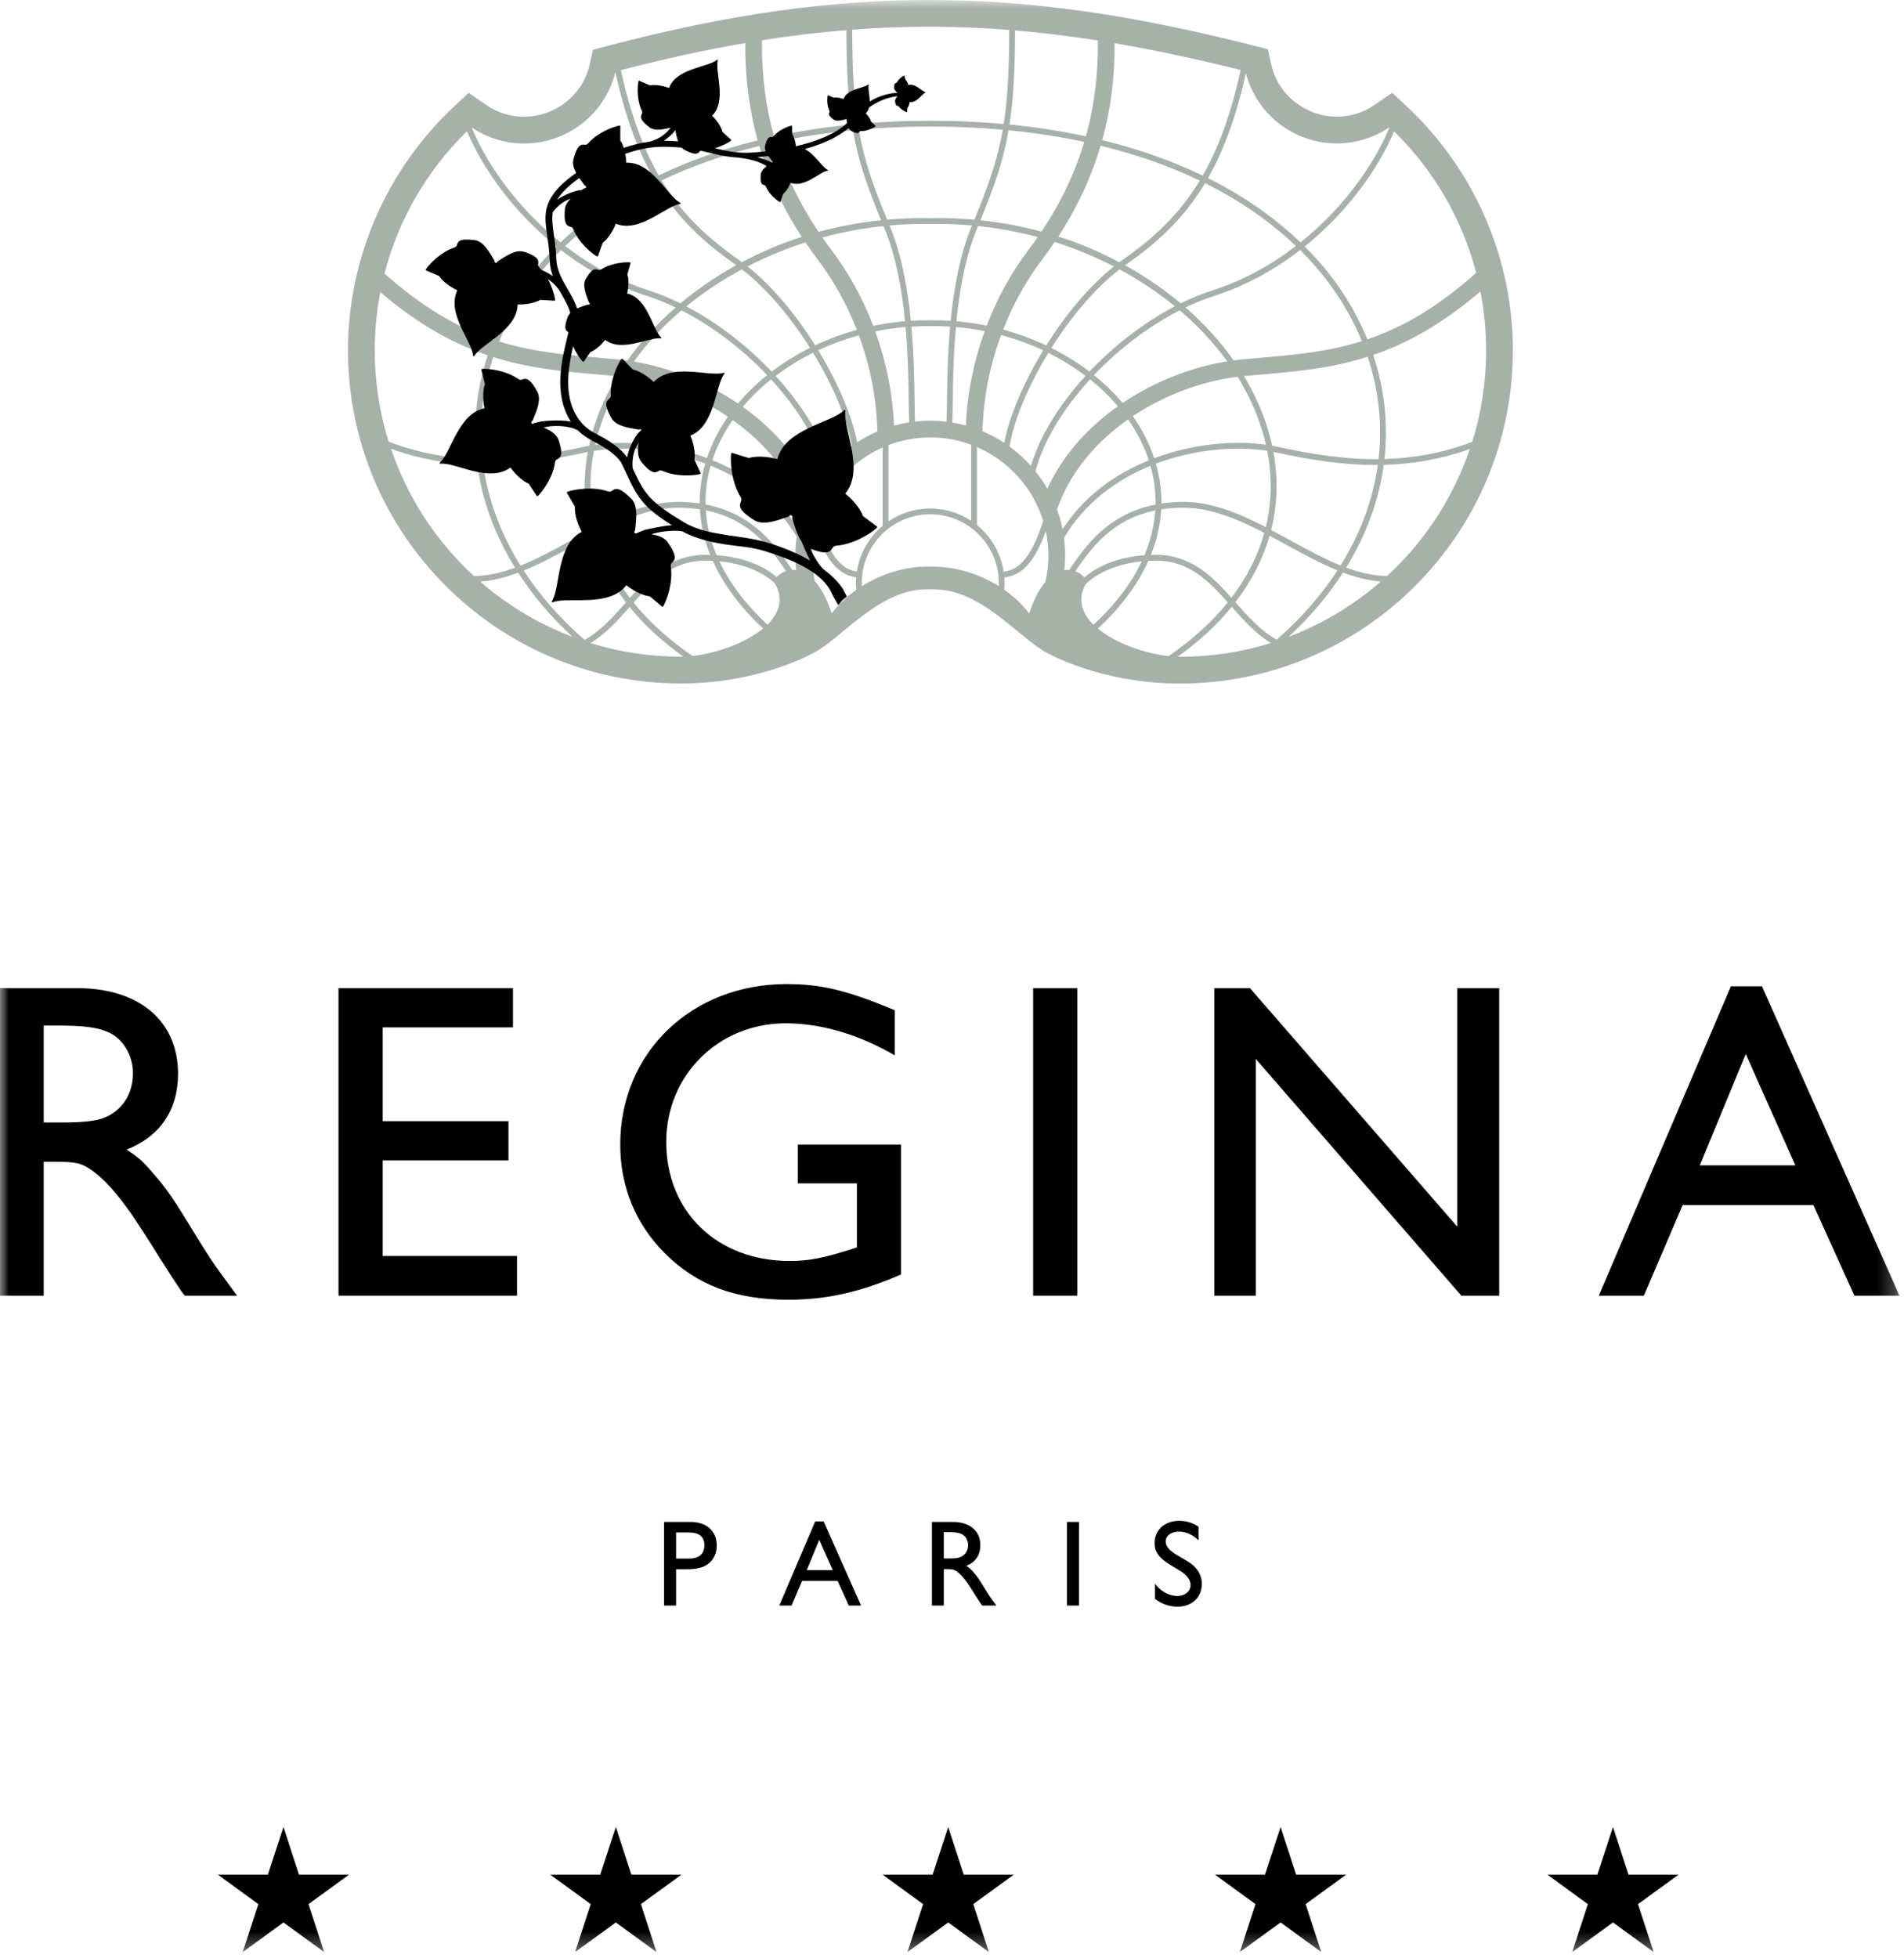 <?xml version="1.0" encoding="UTF-8"?>
<svg width="107px" height="110px" viewBox="0 0 107 110" version="1.1" xmlns="http://www.w3.org/2000/svg" xmlns:xlink="http://www.w3.org/1999/xlink">
    <!-- Generator: Sketch 52.5 (67469) - http://www.bohemiancoding.com/sketch -->
    <title>regina</title>
    <desc>Created with Sketch.</desc>
    <defs>
        <polygon id="path-1" points="0 109.66 106.746 109.66 106.746 0 0 0"></polygon>
    </defs>
    <g id="Landing-Page" stroke="none" stroke-width="1" fill="none" fill-rule="evenodd">
        <g transform="translate(-513, -2629)" id="HOTEL">
            <g transform="translate(445, 2552)">
                <g id="regina" transform="translate(68, 77)">
                    <path d="M37.994,87.558 L38.531,87.558 L38.731,87.558 C39.282,87.558 39.585,87.29 39.585,86.814 C39.585,86.325 39.296,86.091 38.689,86.091 L38.503,86.091 L37.994,86.091 L37.994,87.558 Z M38.531,85.499 L38.806,85.499 C39.709,85.499 40.281,86.015 40.281,86.828 C40.281,87.441 39.915,87.924 39.358,88.068 C39.082,88.137 38.937,88.157 38.49,88.157 L37.994,88.157 L37.994,90.197 L37.318,90.197 L37.318,85.499 L38.531,85.499 Z" id="Fill-1" fill="#000000"></path>
                    <path d="M45.337,88.206 L46.797,88.206 L46.04,86.504 L45.337,88.206 Z M48.389,90.197 L47.7,90.197 L47.073,88.812 L45.076,88.812 L44.483,90.197 L43.794,90.197 L45.812,85.471 L46.288,85.471 L48.389,90.197 Z" id="Fill-3" fill="#000000"></path>
                    <path d="M53.039,87.552 L53.3,87.552 C53.486,87.552 53.659,87.545 53.783,87.524 C54.155,87.476 54.403,87.186 54.403,86.801 C54.403,86.532 54.258,86.284 54.044,86.181 C53.872,86.098 53.659,86.071 53.245,86.071 L53.039,86.071 L53.039,87.552 Z M53.548,85.499 C54.499,85.499 55.092,86.001 55.092,86.807 C55.092,87.358 54.816,87.765 54.306,87.965 C54.492,88.089 54.561,88.15 54.713,88.329 C54.92,88.564 55.03,88.73 55.354,89.26 C55.512,89.521 55.643,89.721 55.746,89.859 L55.953,90.142 L55.994,90.196 L55.195,90.196 L55.147,90.135 L54.982,89.886 C54.954,89.839 54.899,89.756 54.823,89.638 C54.651,89.356 54.472,89.087 54.376,88.943 C54.148,88.626 53.975,88.426 53.783,88.288 C53.624,88.171 53.521,88.15 53.218,88.15 L53.039,88.15 L53.039,90.196 L52.371,90.196 L52.371,85.499 L53.548,85.499 Z" id="Fill-5" fill="#000000"></path>
                    <mask id="mask-2" fill="white">
                        <use xlink:href="#path-1"></use>
                    </mask>
                    <g id="Clip-8"></g>
                    <polygon id="Fill-7" fill="#000000" mask="url(#mask-2)" points="59.962 90.197 60.637 90.197 60.637 85.499 59.962 85.499"></polygon>
                    <path d="M67.354,86.532 C67.016,86.209 66.644,86.043 66.258,86.043 C65.818,86.043 65.508,86.27 65.508,86.587 C65.508,86.87 65.7,87.096 66.163,87.372 L66.679,87.676 C67.251,88.006 67.54,88.447 67.54,88.978 C67.54,89.735 66.982,90.259 66.176,90.259 C65.721,90.259 65.294,90.114 64.908,89.825 L64.908,88.97 C65.074,89.177 65.143,89.246 65.294,89.356 C65.556,89.55 65.879,89.66 66.169,89.66 C66.59,89.66 66.906,89.397 66.906,89.039 C66.906,88.75 66.686,88.461 66.286,88.227 L65.777,87.917 C65.143,87.538 64.888,87.186 64.888,86.683 C64.888,85.947 65.452,85.437 66.273,85.437 C66.659,85.437 67.016,85.54 67.354,85.767 L67.354,86.532 Z" id="Fill-9" fill="#000000" mask="url(#mask-2)"></path>
                    <path d="M2.457,63.06 L3.42,63.06 C4.104,63.06 4.737,63.035 5.193,62.959 C6.561,62.781 7.473,61.717 7.473,60.299 C7.473,59.311 6.941,58.399 6.156,58.02 C5.523,57.715 4.737,57.614 3.217,57.614 L2.457,57.614 L2.457,63.06 Z M4.332,55.511 C7.827,55.511 10.006,57.36 10.006,60.325 C10.006,62.351 8.993,63.846 7.118,64.581 C7.802,65.036 8.056,65.264 8.612,65.923 C9.373,66.784 9.778,67.392 10.968,69.342 C11.551,70.306 12.033,71.04 12.413,71.546 L13.172,72.585 L13.324,72.788 L10.387,72.788 L10.208,72.56 L9.601,71.648 C9.499,71.471 9.297,71.166 9.018,70.735 C8.384,69.697 7.726,68.709 7.372,68.177 C6.536,67.012 5.902,66.277 5.193,65.77 C4.611,65.34 4.231,65.264 3.116,65.264 L2.457,65.264 L2.457,72.788 L0,72.788 L0,55.511 L4.332,55.511 Z" id="Fill-10" fill="#000000" mask="url(#mask-2)"></path>
                    <polygon id="Fill-11" fill="#000000" mask="url(#mask-2)" points="28.827 57.715 21.506 57.715 21.506 62.985 28.574 62.985 28.574 65.188 21.506 65.188 21.506 70.558 29.055 70.558 29.055 72.788 19.023 72.788 19.023 55.511 28.827 55.511"></polygon>
                    <path d="M50.637,71.597 C48.357,72.585 46.458,73.016 44.305,73.016 C41.341,73.016 39.162,72.205 37.363,70.407 C35.716,68.76 34.856,66.657 34.856,64.302 C34.856,59.134 38.857,55.283 44.202,55.283 C46.153,55.283 47.623,55.638 50.282,56.753 L50.282,59.286 C48.282,58.121 46.153,57.487 44.152,57.487 C40.378,57.487 37.44,60.401 37.44,64.15 C37.44,68.076 40.302,70.838 44.381,70.838 C45.47,70.838 46.229,70.685 47.927,70.154 L48.155,70.077 L48.155,66.481 L44.836,66.481 L44.836,64.302 L50.637,64.302 L50.637,71.597 Z" id="Fill-12" fill="#000000" mask="url(#mask-2)"></path>
                    <polygon id="Fill-13" fill="#000000" mask="url(#mask-2)" points="58.059 72.788 60.541 72.788 60.541 55.512 58.059 55.512"></polygon>
                    <polygon id="Fill-14" fill="#000000" mask="url(#mask-2)" points="84.252 72.788 82.124 72.788 70.572 59.488 70.572 72.788 68.242 72.788 68.242 55.511 70.244 55.511 81.896 68.912 81.896 55.511 84.252 55.511"></polygon>
                    <path d="M95.524,65.467 L100.894,65.467 L98.108,59.21 L95.524,65.467 Z M106.746,72.788 L104.213,72.788 L101.908,67.697 L94.561,67.697 L92.382,72.788 L89.849,72.788 L97.272,55.41 L99.019,55.41 L106.746,72.788 Z" id="Fill-15" fill="#000000" mask="url(#mask-2)"></path>
                    <path d="M83.516,19.687 C83.516,21.478 83.242,23.204 82.735,24.827 C81.043,25.466 79.398,25.741 77.802,25.787 C78.018,23.848 77.815,21.874 77.17,19.941 C79.053,19.298 81.023,18.232 83.196,16.371 C83.405,17.441 83.515,18.546 83.515,19.677 L83.519,19.682 L83.516,19.687 Z M77.946,32.362 C77.176,32.347 76.414,32.168 75.65,31.887 C76.779,30.054 77.493,28.104 77.763,26.115 C79.327,26.074 80.941,25.818 82.601,25.224 C81.663,27.985 80.047,30.432 77.946,32.362 Z M66.187,36.895 C67.387,36.038 68.4,35.097 69.219,34.089 C69.887,34.842 70.576,35.613 71.423,36.124 C69.807,36.626 68.088,36.897 66.306,36.897 C66.267,36.897 66.226,36.895 66.187,36.895 Z M61.006,32.821 L61.013,32.827 C61.023,32.815 61.959,31.753 64.162,31.535 C63.58,32.769 62.674,33.968 61.453,35.099 C60.804,34.461 60.532,33.685 61.006,32.821 Z M56.434,33.13 C56.445,33.001 56.454,32.871 56.454,32.741 C56.454,32.638 56.445,32.538 56.438,32.438 C57.188,32.357 58.021,31.918 58.774,29.84 C58.868,30.284 58.918,30.743 58.918,31.214 C58.918,31.716 58.858,32.213 58.748,32.696 C58.477,33.007 58.221,33.435 58.004,34.003 L57.834,34.458 C57.456,33.96 56.979,33.511 56.434,33.13 Z M52.161,31.825 C50.845,31.825 49.526,32.244 48.434,32.931 C48.431,32.868 48.427,32.804 48.427,32.741 C48.427,30.617 50.154,28.891 52.278,28.891 C54.401,28.891 56.128,30.617 56.128,32.741 C56.128,32.802 56.125,32.863 56.123,32.924 C55.034,32.244 53.723,31.831 52.416,31.831 L52.161,31.825 Z M46.743,34.453 L46.573,33.998 C46.346,33.405 46.078,32.964 45.793,32.65 C45.691,32.183 45.638,31.703 45.638,31.214 C45.638,30.708 45.696,30.216 45.803,29.743 C46.545,31.85 47.371,32.333 48.117,32.431 C48.11,32.534 48.101,32.636 48.101,32.741 C48.101,32.874 48.11,33.007 48.122,33.139 C47.587,33.517 47.116,33.961 46.743,34.453 Z M43.126,35.09 C41.912,33.962 41.008,32.765 40.427,31.533 C42.367,31.719 43.33,32.557 43.548,32.774 C44.051,33.653 43.784,34.443 43.126,35.09 Z M33.183,36.127 C34.029,35.619 34.718,34.85 35.383,34.1 C36.2,35.101 37.207,36.037 38.4,36.889 C38.357,36.891 38.313,36.892 38.271,36.892 C36.5,36.892 34.792,36.624 33.183,36.127 Z M21.973,25.211 C23.638,25.811 25.255,26.071 26.824,26.115 C27.094,28.107 27.81,30.06 28.942,31.893 C28.175,32.174 27.411,32.353 26.637,32.363 C24.531,30.43 22.912,27.978 21.973,25.211 Z M21.372,16.412 C23.549,18.267 25.522,19.325 27.411,19.961 C26.77,21.888 26.571,23.853 26.786,25.787 C25.185,25.738 23.536,25.458 21.838,24.813 C21.333,23.192 21.061,21.469 21.061,19.682 C21.061,18.564 21.169,17.471 21.372,16.412 Z M26.242,7.374 C27.159,9.535 28.899,11.942 31.267,13.844 C29.704,15.4 28.515,17.164 27.737,19.084 C25.827,18.446 23.846,17.354 21.607,15.368 C22.403,12.283 24.033,9.534 26.242,7.374 Z M29.447,8.062 C31.925,8.062 34.033,6.354 34.58,4.044 C35.133,6.55 35.846,8.461 36.72,9.998 C36.389,10.163 36.062,10.333 35.743,10.51 C34.132,11.409 32.713,12.453 31.502,13.617 C29.129,11.72 27.396,9.307 26.504,7.155 C27.344,7.728 28.355,8.062 29.447,8.062 Z M56.718,1.681 C56.716,3.933 56.622,5.565 56.404,6.965 C55.098,6.847 53.754,6.784 52.375,6.784 L52.212,6.784 C50.842,6.784 49.506,6.846 48.208,6.963 C47.989,5.56 47.895,3.925 47.893,1.666 C50.871,1.441 53.771,1.449 56.718,1.681 Z M75.129,8.057 C76.229,8.057 77.249,7.719 78.092,7.137 C78.093,7.137 78.093,7.137 78.093,7.138 C77.203,9.295 75.466,11.716 73.086,13.618 C71.875,12.454 70.456,11.409 68.844,10.51 C68.532,10.336 68.211,10.17 67.886,10.007 C68.755,8.483 69.465,6.589 70.017,4.111 C70.595,6.378 72.681,8.057 75.129,8.057 Z M72.461,30.328 C72.121,30.142 71.779,29.955 71.435,29.773 C71.79,28.361 71.838,26.888 71.561,25.387 C71.601,25.395 71.642,25.402 71.681,25.41 C73.516,25.811 75.434,26.135 77.431,26.12 C77.159,28.067 76.454,29.974 75.34,31.767 C74.394,31.385 73.441,30.865 72.461,30.328 Z M49.93,25.003 C50.66,24.726 51.451,24.573 52.278,24.573 C53.085,24.573 53.86,24.718 54.576,24.984 L54.576,29.258 C53.916,28.82 53.127,28.565 52.278,28.565 C51.408,28.565 50.6,28.832 49.93,29.288 L49.93,25.003 Z M40.054,31.505 C40.645,32.825 41.592,34.105 42.882,35.308 C41.871,36.145 40.223,36.705 38.918,36.852 C37.589,35.946 36.48,34.938 35.604,33.852 C36.713,32.61 37.813,31.494 39.652,31.494 C39.791,31.494 39.922,31.499 40.054,31.505 Z M39.652,31.168 C37.698,31.168 36.506,32.356 35.4,33.591 C34.527,32.449 33.905,31.225 33.547,29.947 C35.035,29.172 36.558,28.521 38.099,28.521 C38.541,28.521 38.952,28.553 39.333,28.611 C39.379,29.474 39.574,30.332 39.913,31.175 C39.826,31.173 39.742,31.168 39.652,31.168 Z M32.93,25.41 C32.963,25.403 32.999,25.397 33.032,25.391 C32.756,26.893 32.805,28.368 33.161,29.781 C32.822,29.961 32.486,30.145 32.151,30.328 C31.164,30.869 30.205,31.393 29.251,31.774 C28.135,29.98 27.428,28.069 27.156,26.12 C29.162,26.138 31.088,25.813 32.93,25.41 Z M41.312,14.849 C41.334,14.865 41.356,14.882 41.378,14.897 C40.926,15.146 40.484,15.413 40.052,15.696 C39.41,16.116 38.806,16.566 38.238,17.042 C37.649,16.752 37.052,16.507 36.457,16.315 C34.713,15.754 33.135,14.875 31.761,13.82 C32.946,12.689 34.33,11.671 35.902,10.795 C36.222,10.616 36.551,10.446 36.885,10.28 C38.074,12.264 39.548,13.614 41.312,14.849 Z M42.672,8.2 C43.2,9.982 43.991,11.679 45.056,13.306 C43.894,13.682 42.771,14.158 41.698,14.727 C41.631,14.678 41.566,14.629 41.499,14.582 C39.782,13.38 38.345,12.065 37.182,10.137 C38.855,9.335 40.693,8.687 42.672,8.2 Z M42.578,7.888 C40.574,8.382 38.711,9.041 37.017,9.855 C36.148,8.334 35.439,6.438 34.891,3.941 C37.333,3.307 39.649,2.8 41.881,2.417 C41.871,4.333 42.099,6.153 42.578,7.888 Z M43.499,7.673 C43.019,5.959 42.797,4.161 42.822,2.261 C44.439,2.006 46.014,1.818 47.568,1.691 C47.57,3.947 47.664,5.586 47.881,6.993 C46.363,7.141 44.899,7.368 43.499,7.673 Z M49.515,12.373 C48.317,12.496 47.143,12.715 46.001,13.027 C44.922,11.423 44.121,9.749 43.592,7.986 C44.979,7.686 46.429,7.461 47.933,7.315 C48.235,9.066 48.74,10.487 49.515,12.373 Z M54.758,12.341 C53.996,12.273 53.226,12.243 52.45,12.254 L52.147,12.254 C51.375,12.243 50.61,12.274 49.854,12.341 C49.072,10.444 48.564,9.029 48.261,7.285 C49.543,7.171 50.86,7.109 52.212,7.109 L52.375,7.109 C53.736,7.109 55.061,7.171 56.351,7.288 C56.048,9.029 55.539,10.445 54.758,12.341 Z M60.931,7.972 C60.405,9.734 59.607,11.406 58.53,13.01 C57.413,12.708 56.266,12.495 55.096,12.374 C55.871,10.489 56.377,9.067 56.678,7.318 C58.15,7.461 59.57,7.681 60.931,7.972 Z M61.025,7.66 C59.651,7.364 58.217,7.141 56.731,6.995 C56.947,5.592 57.041,3.956 57.044,1.709 C58.575,1.838 60.12,2.027 61.697,2.273 C61.721,4.163 61.5,5.953 61.025,7.66 Z M61.944,7.872 C62.421,6.144 62.648,4.334 62.637,2.427 C64.91,2.813 67.255,3.317 69.723,3.934 C69.173,6.439 68.462,8.339 67.589,9.865 C65.873,9.037 63.981,8.37 61.944,7.872 Z M63.113,14.582 C63.044,14.63 62.975,14.682 62.907,14.733 C61.811,14.151 60.665,13.666 59.477,13.287 C60.538,11.66 61.326,9.965 61.852,8.185 C63.862,8.675 65.73,9.331 67.423,10.146 C66.263,12.069 64.828,13.382 63.113,14.582 Z M68.132,16.315 C67.539,16.506 66.943,16.75 66.354,17.041 C65.787,16.565 65.183,16.116 64.543,15.696 C64.113,15.415 63.674,15.15 63.226,14.902 C63.251,14.885 63.275,14.867 63.299,14.849 C65.061,13.616 66.533,12.268 67.721,10.29 C68.049,10.452 68.371,10.62 68.685,10.795 C70.259,11.672 71.643,12.689 72.827,13.821 C71.454,14.876 69.877,15.755 68.132,16.315 Z M63.089,22.638 C62.614,22.076 62.073,21.553 61.478,21.075 C62.865,19.614 64.548,18.324 66.299,17.432 C67.318,18.3 68.215,19.262 68.966,20.298 C66.987,20.618 64.904,21.416 63.089,22.638 Z M63.393,23.562 C63.822,24.174 64.175,24.823 64.434,25.504 C64.479,25.623 64.52,25.742 64.559,25.86 C62.671,26.627 60.908,27.877 59.713,29.734 C59.637,29.352 59.533,28.98 59.402,28.622 C60.129,26.525 61.604,24.818 63.393,23.562 Z M58.914,19.826 C59.662,20.197 60.363,20.63 61.005,21.115 C59.542,22.715 58.429,24.495 57.938,26.178 C57.577,25.772 57.172,25.406 56.733,25.085 C56.965,23.633 57.774,21.694 58.914,19.826 Z M56.258,18.821 C57.081,19.042 57.874,19.332 58.626,19.684 C57.511,21.518 56.707,23.419 56.436,24.88 C56.052,24.626 55.644,24.406 55.215,24.225 C55.256,22.399 55.617,20.555 56.258,18.821 Z M53.541,22.548 C53.555,21.476 53.576,19.979 53.72,18.374 C54.266,18.42 54.807,18.497 55.338,18.604 C54.719,20.31 54.354,22.111 54.28,23.904 C54.03,23.835 53.776,23.778 53.515,23.736 C53.53,23.427 53.534,23.028 53.541,22.548 Z M51.419,23.682 C51.408,23.385 51.402,23.001 51.397,22.544 C51.383,21.467 51.363,19.963 51.219,18.348 C51.504,18.331 51.791,18.32 52.079,18.32 L52.511,18.32 C52.806,18.32 53.101,18.331 53.393,18.349 C53.25,19.964 53.229,21.467 53.215,22.544 C53.209,23.005 53.204,23.391 53.191,23.689 C52.892,23.654 52.586,23.633 52.278,23.633 C51.988,23.633 51.701,23.651 51.419,23.682 Z M50.239,23.913 C50.168,22.122 49.803,20.322 49.186,18.616 C49.745,18.502 50.315,18.42 50.893,18.372 C51.036,19.977 51.057,21.476 51.07,22.548 C51.078,23.023 51.083,23.418 51.096,23.725 C50.804,23.771 50.519,23.835 50.239,23.913 Z M48.169,24.847 C47.893,23.389 47.09,21.498 45.981,19.677 C46.708,19.337 47.474,19.055 48.267,18.838 C48.906,20.572 49.266,22.415 49.305,24.24 C48.908,24.41 48.529,24.614 48.169,24.847 Z M46.643,26.148 C46.148,24.474 45.039,22.706 43.585,21.115 C44.232,20.626 44.939,20.191 45.693,19.818 C46.826,21.672 47.632,23.6 47.873,25.049 C47.425,25.37 47.012,25.738 46.643,26.148 Z M45.678,27.49 C44.825,25.604 43.411,24.045 41.742,22.855 C42.21,22.3 42.744,21.784 43.334,21.313 C44.822,22.936 45.94,24.748 46.388,26.447 C46.124,26.773 45.886,27.122 45.678,27.49 Z M40.156,25.504 C40.411,24.836 40.755,24.197 41.173,23.595 C42.956,24.858 44.421,26.572 45.135,28.675 C45.02,28.995 44.927,29.325 44.856,29.665 C43.658,27.839 41.906,26.609 40.033,25.852 C40.072,25.736 40.112,25.62 40.156,25.504 Z M43.113,21.076 C42.506,21.562 41.956,22.095 41.476,22.668 C39.671,21.443 37.596,20.641 35.621,20.311 C36.373,19.271 37.274,18.305 38.297,17.436 C40.046,18.327 41.726,19.617 43.113,21.076 Z M45.522,19.541 C44.751,19.927 44.026,20.374 43.364,20.878 C41.981,19.416 40.311,18.121 38.569,17.211 C39.52,16.433 40.57,15.736 41.694,15.132 C43.109,16.227 44.449,17.841 45.522,19.541 Z M45.962,14.593 C46.862,15.78 47.599,17.117 48.152,18.532 C47.34,18.758 46.555,19.049 45.811,19.399 C44.743,17.701 43.417,16.087 42.01,14.967 C43.042,14.436 44.131,13.982 45.265,13.619 C45.488,13.946 45.718,14.272 45.962,14.593 Z M49.7,12.819 C50.351,14.384 50.686,16.268 50.863,18.047 C50.258,18.098 49.66,18.185 49.074,18.307 C48.486,16.767 47.689,15.312 46.711,14.024 C46.538,13.798 46.374,13.57 46.213,13.341 C47.328,13.039 48.478,12.821 49.65,12.698 C49.666,12.738 49.683,12.778 49.7,12.819 Z M54.612,12.693 C53.944,14.296 53.602,16.217 53.424,18.025 C53.121,18.005 52.817,17.994 52.511,17.994 L52.079,17.994 C51.781,17.994 51.484,18.005 51.188,18.023 C51.009,16.216 50.668,14.296 50,12.693 C49.996,12.684 49.993,12.675 49.989,12.665 C50.701,12.602 51.421,12.57 52.145,12.579 L52.452,12.579 C53.181,12.57 53.906,12.6 54.624,12.664 C54.62,12.674 54.616,12.684 54.612,12.693 Z M57.808,14.024 C56.833,15.309 56.038,16.759 55.45,18.295 C54.892,18.181 54.323,18.099 53.75,18.049 C53.925,16.269 54.26,14.385 54.913,12.819 C54.93,12.777 54.946,12.738 54.963,12.697 C56.108,12.817 57.23,13.028 58.321,13.319 C58.156,13.556 57.985,13.791 57.808,14.024 Z M58.796,19.407 C58.028,19.044 57.215,18.745 56.375,18.515 C56.925,17.107 57.659,15.775 58.558,14.593 C58.808,14.263 59.043,13.93 59.27,13.595 C60.431,13.963 61.546,14.425 62.599,14.969 C61.192,16.09 59.864,17.706 58.796,19.407 Z M61.226,20.877 C60.569,20.377 59.85,19.932 59.085,19.55 C60.158,17.846 61.498,16.23 62.915,15.134 C64.035,15.736 65.079,16.433 66.027,17.207 C64.283,18.118 62.611,19.414 61.226,20.877 Z M33.448,24.987 C33.514,24.701 33.591,24.413 33.681,24.124 C34.002,23.096 34.462,22.109 35.039,21.175 C37,21.429 39.1,22.194 40.907,23.409 C40.473,24.033 40.115,24.695 39.852,25.388 C39.808,25.503 39.767,25.619 39.729,25.734 C37.541,24.916 35.225,24.728 33.448,24.987 Z M38.099,28.195 C36.51,28.195 34.966,28.844 33.463,29.624 C33.124,28.24 33.091,26.797 33.378,25.328 C35.127,25.046 37.449,25.22 39.633,26.041 C39.417,26.786 39.315,27.536 39.323,28.283 C38.942,28.227 38.536,28.195 38.099,28.195 Z M58.192,26.479 C58.635,24.772 59.759,22.947 61.257,21.313 C61.834,21.774 62.359,22.28 62.822,22.824 C61.143,24.01 59.719,25.568 58.857,27.455 C58.66,27.112 58.439,26.786 58.192,26.479 Z M64.864,25.742 C64.824,25.624 64.783,25.505 64.738,25.388 C64.47,24.683 64.105,24.011 63.661,23.378 C65.479,22.167 67.586,21.409 69.55,21.165 C70.13,22.103 70.592,23.093 70.913,24.124 C71.003,24.412 71.08,24.699 71.144,24.985 C69.366,24.729 67.048,24.92 64.864,25.742 Z M71.134,29.615 C69.635,28.84 68.096,28.195 66.513,28.195 C66.068,28.195 65.655,28.228 65.268,28.286 C65.276,27.54 65.174,26.793 64.959,26.048 C67.142,25.224 69.463,25.047 71.216,25.325 C71.502,26.792 71.471,28.233 71.134,29.615 Z M76.533,19.166 C74.606,19.772 72.741,19.934 70.745,20.108 C70.44,20.134 70.133,20.161 69.824,20.189 C69.659,20.204 69.494,20.224 69.327,20.246 C68.577,19.184 67.669,18.184 66.623,17.272 C67.156,17.017 67.694,16.798 68.232,16.625 C70.029,16.048 71.652,15.139 73.063,14.047 C74.596,15.568 75.766,17.291 76.533,19.166 Z M31.525,14.046 C32.937,15.138 34.56,16.048 36.357,16.625 C36.895,16.798 37.435,17.018 37.969,17.274 C36.921,18.187 36.011,19.19 35.26,20.256 C35.07,20.23 34.882,20.206 34.695,20.189 C34.387,20.161 34.08,20.134 33.774,20.108 C31.799,19.936 29.953,19.775 28.047,19.185 C28.813,17.302 29.987,15.572 31.525,14.046 Z M27.72,20.063 C29.756,20.703 31.698,20.872 33.694,21.045 C33.997,21.072 34.302,21.098 34.609,21.126 C34.633,21.128 34.658,21.131 34.683,21.135 C34.121,22.064 33.679,23.034 33.37,24.027 C33.263,24.368 33.176,24.707 33.103,25.045 C33.021,25.06 32.939,25.075 32.861,25.092 C31.027,25.492 29.111,25.816 27.117,25.794 C26.898,23.891 27.091,21.957 27.72,20.063 Z M32.173,35.777 C30.258,35.051 28.507,33.993 26.989,32.674 C27.703,32.62 28.413,32.435 29.119,32.172 C29.937,33.442 30.957,34.653 32.173,35.777 Z M32.848,35.944 C31.47,34.742 30.327,33.433 29.429,32.051 C30.401,31.657 31.363,31.132 32.307,30.614 C32.62,30.443 32.933,30.271 33.249,30.104 C33.626,31.415 34.274,32.67 35.178,33.841 C35.169,33.85 35.16,33.861 35.151,33.871 C34.422,34.693 33.731,35.467 32.848,35.944 Z M43.649,32.422 C43.244,32.063 42.19,31.328 40.274,31.192 C39.924,30.362 39.72,29.518 39.665,28.67 C42.184,29.179 43.354,30.886 44.17,32.079 C43.973,32.146 43.795,32.265 43.649,32.422 Z M44.524,32.016 C44.496,31.976 44.469,31.938 44.44,31.896 C43.633,30.717 42.361,28.863 39.651,28.339 C39.637,27.612 39.732,26.885 39.938,26.16 C41.846,26.937 43.618,28.222 44.773,30.149 C44.723,30.497 44.696,30.852 44.696,31.214 C44.696,31.488 44.712,31.76 44.741,32.029 C44.666,32.019 44.594,32.014 44.524,32.016 Z M48.154,32.107 C47.461,32.01 46.682,31.502 45.958,29.176 C46.543,27.368 47.883,25.898 49.605,25.137 L49.605,29.535 C48.841,30.174 48.312,31.08 48.154,32.107 Z M54.902,29.497 L54.902,25.115 C56.676,25.882 58.051,27.399 58.625,29.265 C57.891,31.576 57.1,32.037 56.402,32.114 C56.242,31.063 55.693,30.138 54.902,29.497 Z M59.81,32.038 C59.839,31.766 59.858,31.49 59.858,31.214 C59.858,30.878 59.835,30.549 59.792,30.225 C60.941,28.261 62.729,26.956 64.654,26.169 C64.859,26.891 64.953,27.618 64.94,28.342 C62.244,28.872 60.977,30.72 60.172,31.896 C60.142,31.94 60.114,31.98 60.085,32.023 C59.995,32.017 59.904,32.023 59.81,32.038 Z M60.941,32.441 C60.799,32.284 60.625,32.165 60.431,32.094 C60.434,32.089 60.437,32.085 60.441,32.08 C61.256,30.89 62.421,29.19 64.925,28.675 C64.869,29.522 64.665,30.365 64.315,31.193 C62.379,31.336 61.328,32.092 60.941,32.441 Z M68.999,33.843 C68.12,34.934 67.005,35.948 65.667,36.858 C64.363,36.712 62.714,36.153 61.698,35.317 C62.994,34.111 63.944,32.828 64.537,31.506 C64.674,31.499 64.814,31.494 64.96,31.494 C66.795,31.494 67.892,32.603 68.999,33.843 Z M64.96,31.168 C64.862,31.168 64.771,31.173 64.677,31.176 C65.015,30.333 65.21,29.476 65.257,28.615 C65.644,28.554 66.062,28.521 66.513,28.521 C68.048,28.521 69.566,29.167 71.051,29.939 C70.693,31.216 70.073,32.439 69.202,33.581 C68.098,32.349 66.908,31.168 64.96,31.168 Z M75.474,32.165 C76.177,32.428 76.885,32.614 77.596,32.671 C76.078,33.992 74.329,35.051 72.412,35.778 C73.632,34.652 74.654,33.438 75.474,32.165 Z M71.749,35.936 C70.874,35.458 70.186,34.687 69.461,33.871 C69.448,33.858 69.436,33.844 69.424,33.83 C70.326,32.661 70.972,31.406 71.348,30.095 C71.668,30.266 71.987,30.44 72.304,30.614 C73.243,31.128 74.198,31.65 75.163,32.043 C74.266,33.424 73.126,34.734 71.749,35.936 Z M77.471,25.794 C75.486,25.813 73.577,25.491 71.751,25.092 C71.666,25.074 71.579,25.057 71.491,25.041 C71.418,24.704 71.33,24.366 71.225,24.027 C70.914,23.031 70.47,22.059 69.907,21.126 C69.908,21.126 69.909,21.126 69.91,21.126 C70.217,21.098 70.522,21.072 70.826,21.045 C72.842,20.87 74.802,20.7 76.861,20.043 C77.495,21.944 77.69,23.885 77.471,25.794 Z M82.959,15.327 C80.724,17.318 78.748,18.418 76.843,19.064 C76.065,17.151 74.878,15.394 73.322,13.845 C75.688,11.944 77.427,9.54 78.345,7.381 C80.54,9.53 82.161,12.262 82.959,15.327 Z M79.258,6.17 L79.122,6.042 L78.239,5.21 L77.239,5.899 C76.618,6.327 75.889,6.553 75.129,6.553 C73.385,6.553 71.84,5.343 71.453,3.675 L71.247,2.766 L71.251,2.766 L70.393,2.547 C63.42,0.785 57.808,-0 52.197,-0 C46.585,-0 40.868,0.815 34.206,2.564 L33.328,2.795 L33.122,3.68 C32.736,5.347 31.19,6.557 29.447,6.557 C28.687,6.557 27.957,6.331 27.336,5.904 L26.337,5.215 L25.453,6.046 C21.706,9.57 19.557,14.54 19.557,19.682 C19.557,30.001 27.952,38.396 38.271,38.396 C42.798,38.396 45.821,36.627 45.821,36.627 C47.416,35.726 49.495,33.048 52.161,33.105 L52.416,33.11 C55.081,33.054 57.161,35.731 58.755,36.632 C58.755,36.632 61.779,38.4 66.306,38.4 C76.625,38.4 85.02,30.006 85.02,19.687 L85.022,19.682 C85.022,14.602 82.924,9.687 79.258,6.17 Z" id="Fill-16" fill="#A6B1A8" mask="url(#mask-2)"></path>
                    <path d="M47.491,23.026 C47.491,23.026 47.491,23.027 47.492,23.028 C47.493,23.028 47.493,23.027 47.494,23.028 L47.491,23.026 Z" id="Fill-17" fill="#967E39" mask="url(#mask-2)"></path>
                    <path d="M40.713,20.951 C40.714,20.952 40.713,20.953 40.713,20.953 C40.714,20.954 40.714,20.953 40.715,20.954 L40.713,20.951 Z" id="Fill-18" fill="#967E39" mask="url(#mask-2)"></path>
                    <path d="M37.17,18.997 C37.169,18.997 37.169,18.997 37.169,18.998 L37.169,18.998 L37.17,18.997 Z" id="Fill-19" fill="#967E39" mask="url(#mask-2)"></path>
                    <path d="M40.329,3.353 C40.33,3.353 40.33,3.353 40.33,3.354 C40.33,3.354 40.33,3.353 40.331,3.354 L40.329,3.353 Z" id="Fill-20" fill="#967E39" mask="url(#mask-2)"></path>
                    <path d="M48.816,4.74 L48.816,4.741 C48.817,4.741 48.817,4.74 48.817,4.741 L48.816,4.74 Z" id="Fill-21" fill="#967E39" mask="url(#mask-2)"></path>
                    <path d="M52.023,5.189 C52.023,5.189 52.022,5.189 52.022,5.189 L52.023,5.189 L52.023,5.189 Z" id="Fill-22" fill="#967E39" mask="url(#mask-2)"></path>
                    <path d="M43.381,9.033 C43.428,9.056 43.428,9.056 43.429,9.087 L43.428,9.096 C43.419,9.126 43.419,9.126 43.366,9.133 C43.364,9.134 43.363,9.134 43.363,9.135 C43.263,9.056 42.932,8.933 42.559,8.828 C42.719,8.815 42.932,8.794 43.181,8.764 C43.24,8.851 43.308,8.94 43.381,9.033 M37.309,7.909 C37.585,7.713 37.815,7.495 37.887,7.395 C37.911,7.36 37.931,7.333 37.95,7.305 C37.995,7.543 38.041,7.759 38.109,7.942 C37.861,7.92 37.594,7.909 37.309,7.909 M32.855,10.416 C32.937,10.456 32.937,10.456 32.937,10.509 L32.934,10.524 C32.917,10.575 32.917,10.575 32.825,10.585 C32.776,10.619 32.728,10.651 32.68,10.683 C32.646,10.685 32.612,10.687 32.571,10.689 C32.379,10.702 31.753,10.905 31.312,11.219 C31.435,11.015 31.606,10.805 31.84,10.58 C32.008,10.418 32.254,10.216 32.555,10 C32.645,10.134 32.746,10.271 32.855,10.416 M51.053,4.778 C51.007,4.621 50.931,4.51 50.88,4.464 C50.863,4.406 50.828,4.26 50.827,4.253 C50.826,4.247 50.823,4.238 50.796,4.251 C50.711,4.295 50.504,4.433 50.404,4.63 C50.382,4.663 50.375,4.657 50.343,4.664 C50.269,4.678 50.249,4.754 50.243,4.926 C50.245,5.031 50.326,5.118 50.436,5.212 C49.933,5.235 49.385,5.394 48.876,5.699 C48.873,5.343 48.773,4.976 48.818,4.778 C48.823,4.763 48.823,4.75 48.816,4.741 C48.805,4.738 48.792,4.743 48.782,4.756 C48.508,4.963 47.61,4.995 47.402,5.564 C47.164,5.474 46.954,5.466 46.85,5.488 C46.763,5.453 46.549,5.36 46.54,5.356 C46.53,5.352 46.515,5.347 46.508,5.394 C46.482,5.539 46.462,5.925 46.614,6.233 C46.635,6.291 46.621,6.294 46.599,6.339 C46.549,6.445 46.623,6.542 46.832,6.708 C46.992,6.825 47.228,6.773 47.513,6.702 C47.543,6.676 47.543,6.676 47.564,6.686 L47.569,6.689 C47.586,6.704 47.586,6.704 47.575,6.742 C47.586,6.799 47.597,6.854 47.608,6.907 C46.91,7.571 45.777,7.973 44.727,8.215 C44.701,7.896 44.604,7.651 44.523,7.541 C44.518,7.413 44.515,7.096 44.515,7.082 C44.515,7.068 44.513,7.049 44.45,7.064 C44.257,7.111 43.767,7.3 43.467,7.658 C43.407,7.717 43.395,7.701 43.327,7.698 C43.167,7.695 43.089,7.841 42.997,8.191 C42.975,8.293 42.992,8.396 43.034,8.502 C42.641,8.546 42.356,8.565 42.253,8.572 C41.455,8.622 40.844,8.49 40.167,8.325 C40.558,8.216 40.887,8.037 41.037,7.933 C41.112,7.881 41.093,7.859 41.079,7.847 C41.064,7.834 40.728,7.532 40.598,7.407 C40.553,7.206 40.369,6.846 40.02,6.499 C40.851,5.677 40.186,4.074 40.331,3.427 C40.344,3.397 40.343,3.372 40.33,3.354 C40.308,3.35 40.284,3.359 40.262,3.384 C39.734,3.785 38,3.846 37.598,4.944 C37.139,4.771 36.734,4.754 36.533,4.797 C36.364,4.73 35.95,4.551 35.933,4.542 C35.916,4.534 35.887,4.526 35.871,4.615 C35.822,4.895 35.784,5.64 36.076,6.235 C36.117,6.348 36.09,6.355 36.048,6.441 C35.951,6.646 36.096,6.833 36.497,7.154 C36.783,7.362 37.195,7.292 37.689,7.172 C37.477,7.461 37.113,7.8 36.502,7.96 C36.004,8.024 35.518,8.147 35.053,8.308 C34.993,8.125 34.924,7.98 34.859,7.889 C34.855,7.669 34.86,7.124 34.861,7.101 C34.861,7.078 34.857,7.043 34.75,7.067 C34.416,7.144 33.569,7.453 33.046,8.058 C32.94,8.157 32.918,8.129 32.803,8.124 C32.528,8.112 32.39,8.362 32.222,8.958 C32.166,9.202 32.238,9.45 32.379,9.712 C32.013,9.973 31.734,10.207 31.57,10.364 C30.486,11.409 30.599,12.189 30.755,13.27 C30.811,13.656 30.874,14.093 30.892,14.606 C30.902,14.936 30.971,15.235 31.067,15.513 C30.818,15.342 30.573,15.217 30.438,15.17 C30.395,15.119 30.35,15.07 30.302,15.023 C30.211,14.911 30.24,14.891 30.252,14.777 C30.28,14.503 30.04,14.349 29.454,14.145 C29.01,14.013 28.529,14.31 27.959,14.688 C27.912,14.768 27.912,14.768 27.859,14.764 L27.845,14.761 C27.796,14.74 27.796,14.74 27.79,14.648 C27.448,14.056 27.152,13.575 26.695,13.495 C26.08,13.416 25.796,13.446 25.699,13.703 C25.658,13.812 25.675,13.842 25.544,13.902 C24.782,14.147 24.165,14.806 23.964,15.084 C23.9,15.173 23.93,15.19 23.952,15.199 C23.973,15.208 24.477,15.417 24.677,15.506 C24.809,15.718 25.164,16.055 25.701,16.308 C25.084,17.58 26.488,19.14 26.582,19.936 C26.58,19.975 26.591,20.004 26.613,20.018 C26.64,20.016 26.663,19.994 26.678,19.958 C27.118,19.289 29.071,18.521 29.087,17.106 C29.681,17.12 30.15,16.977 30.361,16.846 C30.58,16.855 31.125,16.893 31.147,16.895 C31.17,16.897 31.206,16.895 31.188,16.787 C31.152,16.567 31.029,16.124 30.791,15.687 C31.011,15.818 31.236,16.023 31.453,16.344 C31.498,16.426 31.544,16.507 31.589,16.586 C31.79,16.94 31.971,17.262 32.048,17.586 C31.989,17.648 31.94,17.715 31.908,17.794 C31.736,18.278 31.712,18.513 31.902,18.636 C31.92,18.648 31.934,18.655 31.947,18.662 C31.928,18.737 31.91,18.814 31.891,18.892 C31.559,20.247 31.106,22.102 32.044,23.628 C32.058,23.65 32.072,23.667 32.085,23.688 C31.44,23.549 30.471,23.668 30.411,23.677 C30.344,23.687 29.969,23.783 29.969,23.783 L29.978,23.807 C29.904,23.816 29.898,23.813 29.871,23.77 L29.864,23.756 C29.851,23.702 29.851,23.702 29.924,23.64 C30.204,22.982 30.418,22.433 30.198,22.002 C29.878,21.439 29.674,21.221 29.399,21.302 C29.283,21.336 29.268,21.37 29.135,21.297 C28.452,20.814 27.515,20.714 27.156,20.721 C27.042,20.723 27.047,20.76 27.053,20.783 C27.06,20.806 27.202,21.358 27.253,21.582 C27.159,21.824 27.1,22.332 27.226,22.939 C25.777,23.223 25.358,25.374 24.754,25.953 C24.72,25.976 24.702,26.003 24.704,26.031 C24.723,26.051 24.756,26.057 24.796,26.047 C25.63,25.993 27.498,27.14 28.687,26.266 C29.049,26.77 29.463,27.07 29.704,27.164 C29.835,27.353 30.145,27.831 30.158,27.852 C30.17,27.872 30.194,27.901 30.274,27.817 C30.521,27.559 31.082,26.801 31.189,25.971 C31.224,25.824 31.259,25.836 31.362,25.774 C31.609,25.626 31.586,25.328 31.387,24.712 C31.269,24.391 30.957,24.19 30.547,24.015 C30.629,24 30.713,23.984 30.79,23.968 C31.072,23.909 31.954,23.88 32.475,24.176 C32.808,24.509 33.16,24.697 33.482,24.865 C33.912,25.089 34.71,25.563 34.957,26.079 C35.745,27.726 35.85,28.31 37.76,29.506 C37.132,29.553 36.262,29.76 36.207,29.778 C36.142,29.799 35.786,29.951 35.786,29.951 L35.787,29.952 C35.72,29.979 35.713,29.977 35.672,29.942 L35.662,29.929 C35.631,29.878 35.631,29.878 35.689,29.792 C35.78,29.027 35.836,28.396 35.479,28.017 C34.98,27.531 34.704,27.367 34.444,27.533 C34.335,27.604 34.329,27.642 34.171,27.607 C33.319,27.313 32.321,27.491 31.952,27.606 C31.835,27.642 31.851,27.679 31.865,27.701 C31.878,27.723 32.191,28.251 32.31,28.466 C32.285,28.745 32.378,29.288 32.69,29.877 C31.278,30.606 31.49,32.955 31.039,33.734 C31.011,33.768 31.002,33.801 31.011,33.829 C31.038,33.845 31.073,33.841 31.112,33.818 C31.957,33.513 34.231,34.137 35.198,32.877 C35.723,33.289 36.241,33.475 36.52,33.5 C36.711,33.656 37.175,34.057 37.194,34.074 C37.214,34.091 37.247,34.114 37.303,34.004 C37.482,33.662 37.833,32.711 37.695,31.821 C37.689,31.659 37.727,31.66 37.816,31.565 C38.025,31.339 37.913,31.038 37.523,30.46 C37.329,30.198 37.008,30.078 36.607,30.014 C36.613,30.011 36.62,30.009 36.626,30.007 C36.89,29.907 37.781,29.744 38.34,29.849 C39.105,30.264 39.911,30.443 40.678,30.569 C41.41,30.689 42.176,30.713 42.965,30.956 C44.304,31.37 46.211,32.061 46.762,33.374 C46.828,33.529 47.019,33.834 47.108,33.995 L47.338,33.719 L47.592,33.511 C47.504,33.355 47.408,33.134 47.313,33.001 C47.048,32.631 46.701,32.297 46.303,31.999 C46.016,31.751 45.728,31.244 45.536,30.821 C46.218,31.081 46.559,31.121 46.746,30.847 C46.826,30.729 46.815,30.688 46.989,30.655 C47.973,30.584 48.902,29.976 49.224,29.702 C49.327,29.614 49.295,29.584 49.271,29.567 C49.248,29.551 48.707,29.154 48.493,28.988 C48.397,28.697 48.071,28.191 47.502,27.731 C48.611,26.39 47.386,24.115 47.505,23.137 C47.519,23.09 47.515,23.053 47.492,23.028 C47.459,23.024 47.426,23.043 47.396,23.082 C46.676,23.754 44.116,24.104 43.685,25.79 C42.979,25.602 42.377,25.636 42.087,25.731 C41.826,25.656 41.187,25.453 41.16,25.443 C41.133,25.434 41.09,25.426 41.08,25.561 C41.048,25.982 41.103,27.091 41.626,27.927 C41.702,28.088 41.661,28.104 41.614,28.237 C41.5,28.557 41.743,28.81 42.385,29.224 C42.877,29.513 43.538,29.297 44.33,29.011 C44.408,28.93 44.408,28.93 44.471,28.949 L44.487,28.958 C44.54,28.997 44.54,28.997 44.52,29.108 C44.671,29.629 44.817,30.086 45.039,30.408 C45.164,30.718 45.347,31.147 45.532,31.493 C44.779,31.061 43.941,30.728 43.172,30.496 C42.317,30.239 41.541,30.172 40.777,30.047 C39.96,29.913 39.188,29.786 38.446,29.346 C36.422,28.143 36.197,27.677 35.554,26.31 C35.5,25.639 35.672,25.184 35.89,24.868 C35.823,25.307 35.828,25.677 36.039,25.947 C36.458,26.444 36.699,26.621 36.956,26.49 C37.065,26.435 37.073,26.4 37.216,26.446 C37.981,26.796 38.924,26.721 39.276,26.648 C39.39,26.625 39.378,26.589 39.367,26.568 C39.356,26.546 39.114,26.028 39.022,25.816 C39.07,25.56 39.033,25.048 38.797,24.472 C40.174,23.923 40.19,21.722 40.678,21.04 C40.708,21.011 40.72,20.981 40.713,20.954 C40.69,20.937 40.657,20.937 40.62,20.954 C39.806,21.161 37.751,20.376 36.739,21.46 C36.289,21.03 35.825,20.81 35.568,20.761 C35.404,20.599 35.01,20.185 34.993,20.167 C34.977,20.149 34.948,20.126 34.885,20.223 C34.689,20.524 34.277,21.375 34.325,22.214 C34.316,22.365 34.28,22.36 34.19,22.441 C33.975,22.633 34.052,22.921 34.362,23.493 C34.611,23.911 35.194,24.019 35.903,24.131 C35.994,24.101 35.994,24.101 36.033,24.142 L36.042,24.155 C36.043,24.155 36.043,24.155 36.043,24.157 C36.004,24.192 35.95,24.242 35.877,24.315 C35.726,24.465 35.331,25.133 35.245,25.7 C34.87,25.138 34.098,24.688 33.686,24.473 C33.25,24.246 32.798,24.011 32.42,23.397 C31.675,22.184 31.926,20.67 32.211,19.451 C32.37,19.832 32.593,20.142 32.716,20.28 C32.777,20.348 32.796,20.326 32.807,20.309 C32.818,20.294 33.075,19.923 33.183,19.776 C33.377,19.707 33.711,19.479 34.009,19.089 C34.93,19.809 36.436,18.947 37.096,19.008 C37.128,19.017 37.154,19.013 37.169,18.998 C37.171,18.976 37.158,18.953 37.13,18.935 C36.667,18.462 36.385,16.749 35.245,16.49 C35.359,16.011 35.325,15.609 35.256,15.415 C35.302,15.239 35.427,14.805 35.433,14.787 C35.439,14.769 35.443,14.74 35.352,14.734 C35.069,14.721 34.325,14.779 33.772,15.144 C33.666,15.198 33.655,15.172 33.564,15.142 C33.347,15.071 33.181,15.239 32.914,15.677 C32.73,16.013 32.886,16.453 33.092,16.981 C33.148,17.032 33.148,17.032 33.136,17.074 L33.131,17.085 C33.106,17.121 33.106,17.121 33.032,17.11 C32.811,17.181 32.608,17.249 32.435,17.329 C32.33,17.003 32.156,16.69 31.973,16.369 C31.669,15.836 31.286,15.246 31.263,14.553 C31.245,14.015 31.18,13.565 31.122,13.168 C31.053,12.688 31.005,12.294 31.059,11.922 C31.393,11.49 31.745,11.272 32.066,11.162 C31.888,11.34 31.768,11.528 31.744,11.748 C31.702,12.366 31.749,12.648 32.011,12.728 C32.122,12.762 32.152,12.744 32.219,12.871 C32.51,13.616 33.205,14.191 33.494,14.374 C33.587,14.432 33.602,14.401 33.609,14.379 C33.617,14.358 33.794,13.842 33.872,13.637 C34.074,13.493 34.389,13.119 34.608,12.568 C35.914,13.105 37.384,11.609 38.171,11.467 C38.211,11.467 38.239,11.454 38.252,11.43 C38.247,11.404 38.224,11.382 38.187,11.369 C37.493,10.972 36.608,9.072 35.198,9.143 C35.19,8.961 35.168,8.794 35.139,8.641 C35.778,8.416 36.453,8.263 37.115,8.248 C37.557,8.239 37.954,8.259 38.319,8.297 C38.364,8.345 38.412,8.388 38.47,8.42 C38.927,8.652 39.157,8.706 39.303,8.532 C39.328,8.502 39.343,8.481 39.359,8.464 C39.563,8.507 39.759,8.553 39.949,8.599 C40.341,8.696 40.708,8.776 41.101,8.821 L41.097,8.822 C41.116,8.823 41.133,8.825 41.151,8.826 C41.247,8.836 41.345,8.844 41.445,8.85 C42.277,8.936 42.78,9.139 43.09,9.333 C42.899,9.484 42.764,9.634 42.747,9.821 C42.729,10.182 42.759,10.345 42.913,10.389 C42.978,10.408 42.995,10.397 43.035,10.47 C43.212,10.901 43.623,11.229 43.794,11.334 C43.848,11.367 43.857,11.348 43.86,11.335 C43.864,11.322 43.963,11.02 44.006,10.899 C44.123,10.814 44.302,10.593 44.424,10.269 C45.19,10.569 46.031,9.684 46.488,9.592 C46.512,9.592 46.528,9.584 46.536,9.57 C46.532,9.554 46.519,9.542 46.497,9.535 C46.176,9.359 45.777,8.644 45.221,8.373 C46.122,8.125 47.042,7.75 47.696,7.184 C47.734,7.262 47.784,7.325 47.854,7.364 C48.09,7.484 48.209,7.512 48.285,7.422 C48.317,7.384 48.314,7.369 48.376,7.364 C48.719,7.374 49.062,7.195 49.183,7.112 C49.222,7.085 49.211,7.073 49.204,7.067 C49.198,7.06 49.023,6.904 48.955,6.839 C48.932,6.736 48.837,6.549 48.656,6.369 C48.751,6.275 48.807,6.16 48.84,6.036 C49.355,5.669 49.945,5.448 50.438,5.406 C50.348,5.51 50.286,5.604 50.3,5.705 C50.33,5.873 50.361,5.945 50.436,5.949 C50.468,5.952 50.475,5.944 50.501,5.974 C50.629,6.154 50.853,6.262 50.943,6.293 C50.971,6.302 50.973,6.293 50.973,6.287 C50.974,6.28 50.988,6.13 50.995,6.07 C51.04,6.018 51.099,5.897 51.122,5.735 C51.506,5.793 51.803,5.295 52.003,5.204 C52.013,5.202 52.02,5.196 52.022,5.189 C52.019,5.182 52.012,5.178 52.001,5.177 C51.789,5.116 51.425,4.666 51.053,4.778" id="Fill-23" fill="#000000" mask="url(#mask-2)"></path>
                    <path d="M46.537,9.569 C46.536,9.569 46.535,9.569 46.535,9.569 C46.535,9.57 46.536,9.57 46.536,9.571 L46.537,9.569 Z" id="Fill-24" fill="#967E39" mask="url(#mask-2)"></path>
                    <path d="M38.254,11.429 C38.253,11.43 38.252,11.43 38.252,11.431 C38.252,11.431 38.253,11.431 38.253,11.432 L38.254,11.429 Z" id="Fill-25" fill="#967E39" mask="url(#mask-2)"></path>
                    <path d="M31.011,33.832 C31.011,33.831 31.012,33.83 31.011,33.829 L31.01,33.829 L31.011,33.832 Z" id="Fill-26" fill="#967E39" mask="url(#mask-2)"></path>
                    <path d="M24.703,26.033 C24.703,26.032 24.704,26.032 24.704,26.031 C24.703,26.03 24.703,26.03 24.702,26.03 L24.703,26.033 Z" id="Fill-27" fill="#967E39" mask="url(#mask-2)"></path>
                    <path d="M26.615,20.02 C26.614,20.02 26.614,20.019 26.613,20.019 C26.613,20.019 26.612,20.019 26.611,20.019 L26.615,20.02 Z" id="Fill-28" fill="#967E39" mask="url(#mask-2)"></path>
                    <polygon id="Fill-29" fill="#000000" mask="url(#mask-2)" points="16.802 105.313 15.93 102.637 15.054 105.313 12.244 105.313 14.518 106.969 13.642 109.66 15.93 107.999 18.214 109.66 17.338 106.969 19.617 105.313"></polygon>
                    <polygon id="Fill-30" fill="#000000" mask="url(#mask-2)" points="35.481 105.313 34.609 102.637 33.733 105.313 30.922 105.313 33.197 106.969 32.32 109.66 34.609 107.999 36.893 109.66 36.017 106.969 38.296 105.313"></polygon>
                    <polygon id="Fill-31" fill="#000000" mask="url(#mask-2)" points="54.159 105.313 53.288 102.637 52.412 105.313 49.601 105.313 51.875 106.969 50.999 109.66 53.288 107.999 55.572 109.66 54.695 106.969 56.974 105.313"></polygon>
                    <polygon id="Fill-32" fill="#000000" mask="url(#mask-2)" points="72.838 105.313 71.966 102.637 71.09 105.313 68.279 105.313 70.554 106.969 69.678 109.66 71.966 107.999 74.25 109.66 73.374 106.969 75.653 105.313"></polygon>
                    <polygon id="Fill-33" fill="#000000" mask="url(#mask-2)" points="91.517 105.313 90.645 102.637 89.768 105.313 86.958 105.313 89.233 106.969 88.357 109.66 90.645 107.999 92.929 109.66 92.052 106.969 94.332 105.313"></polygon>
                </g>
            </g>
        </g>
    </g>
</svg>